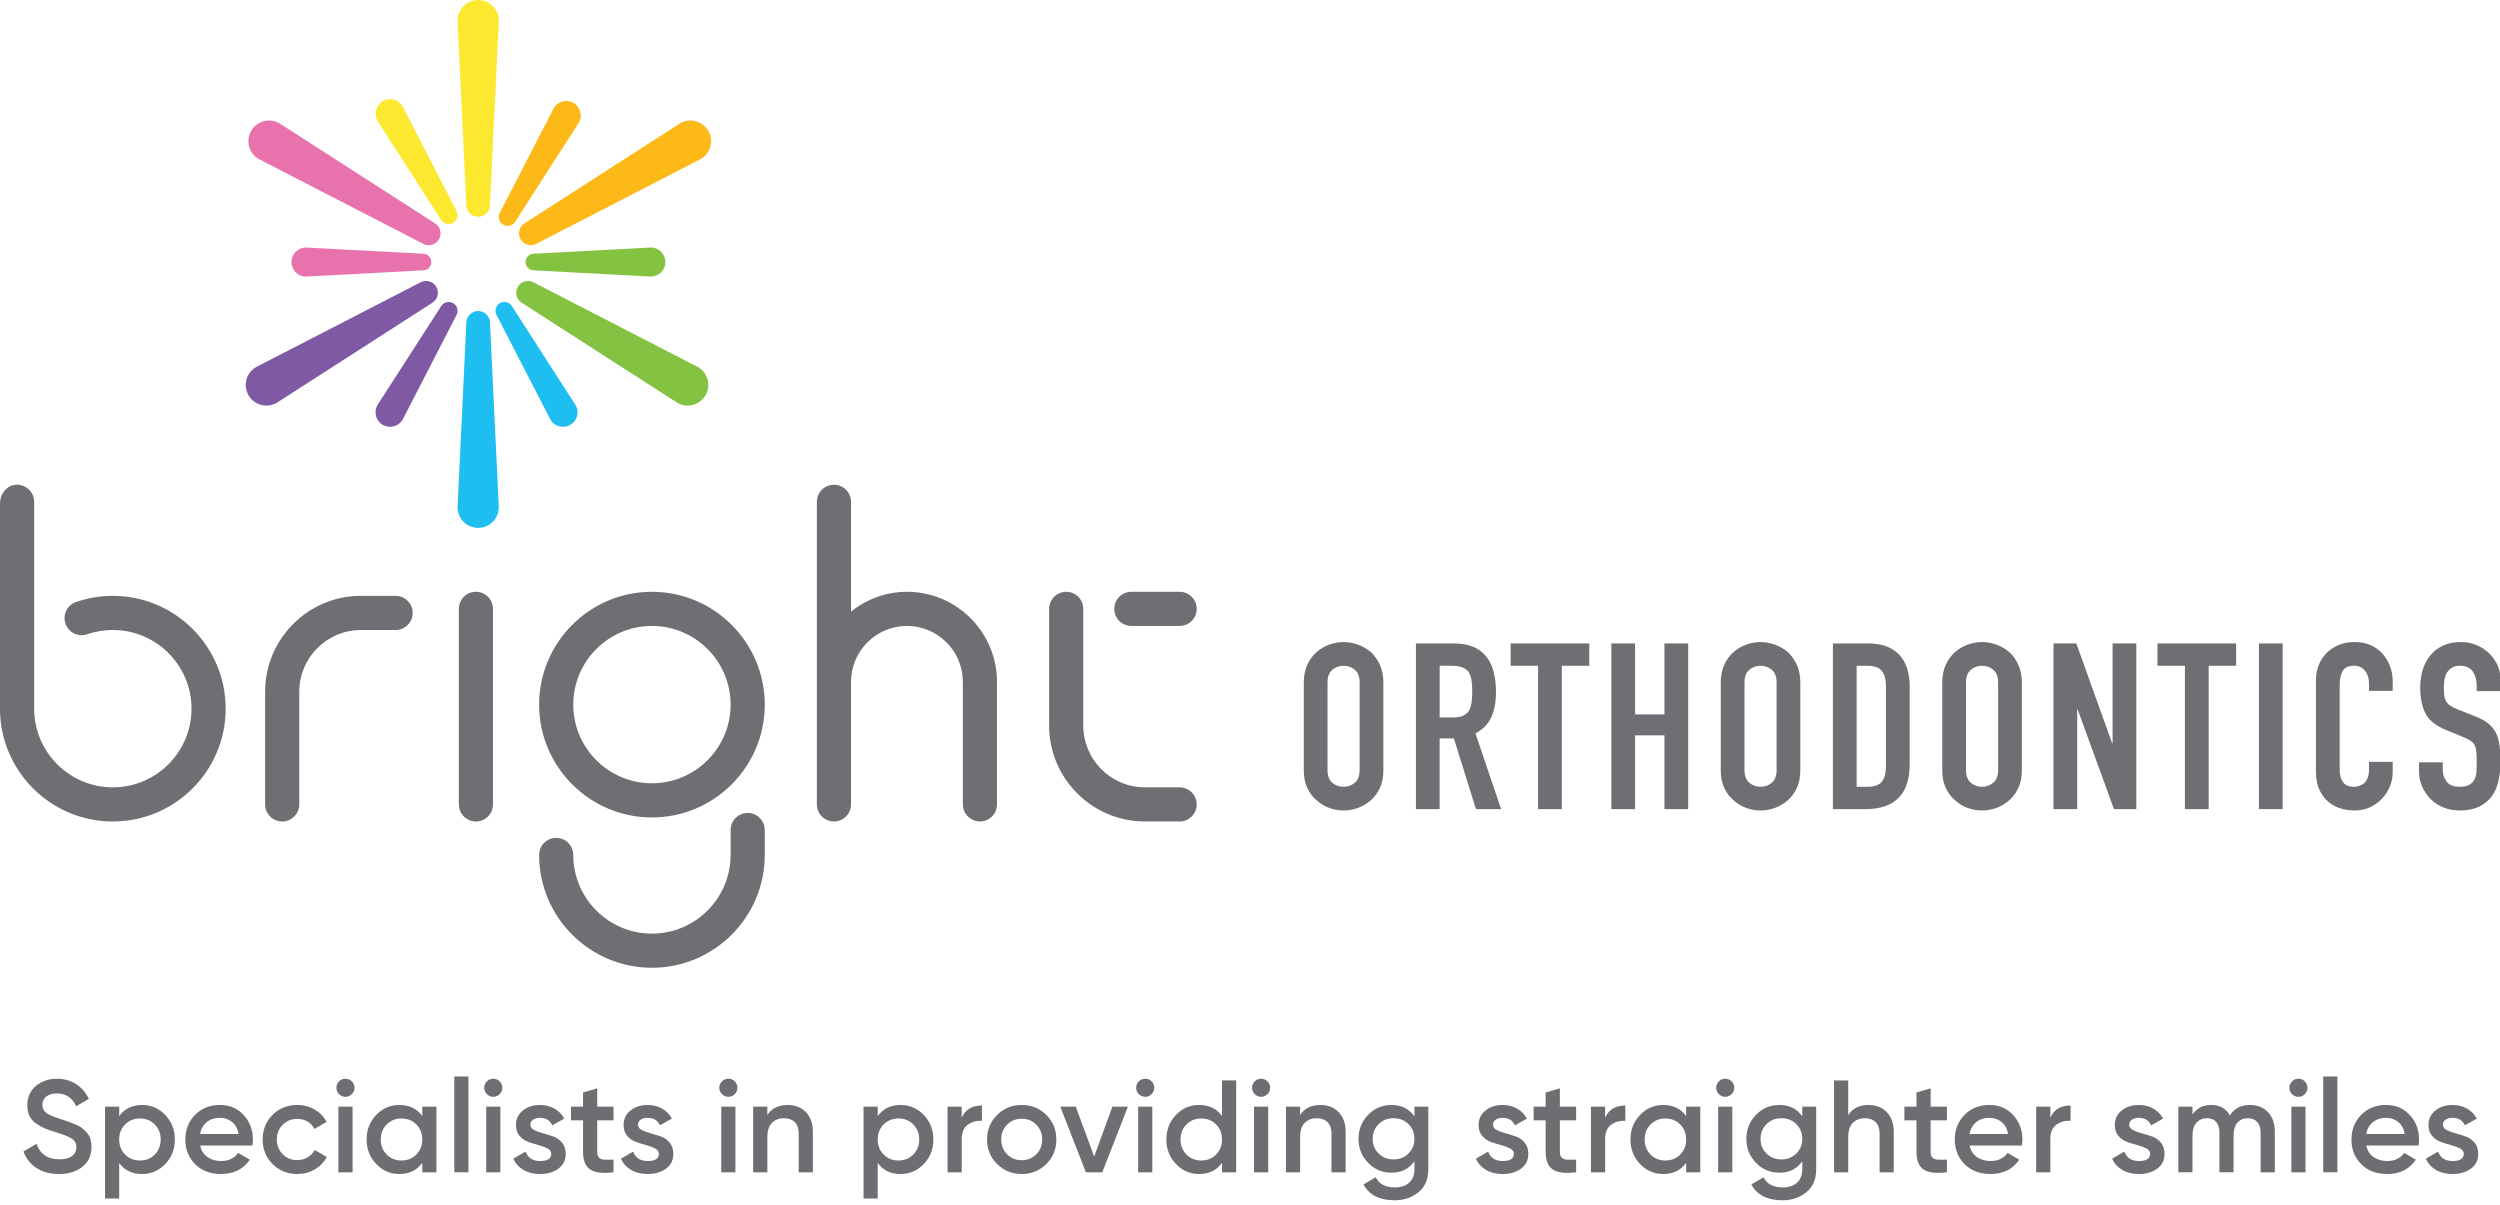 <?xml version="1.0" encoding="utf-8"?>
<!-- Generator: Adobe Illustrator 16.0.0, SVG Export Plug-In . SVG Version: 6.00 Build 0)  -->
<!DOCTYPE svg PUBLIC "-//W3C//DTD SVG 1.1//EN" "http://www.w3.org/Graphics/SVG/1.1/DTD/svg11.dtd">
<svg version="1.1" id="Layer_1" xmlns="http://www.w3.org/2000/svg" xmlns:xlink="http://www.w3.org/1999/xlink" x="0px" y="0px"
	 width="305px" height="147px" viewBox="0 0 305 147" enable-background="new 0 0 305 147" xml:space="preserve">
<g>
	<g>
		<path fill="#6E6F72" d="M291.91,92.946v1.251c0,0.623-0.117,1.215-0.354,1.775c-0.238,0.558-0.563,1.053-0.979,1.49
			c-0.418,0.436-0.905,0.78-1.463,1.035c-0.559,0.255-1.158,0.38-1.8,0.38c-0.554,0-1.108-0.072-1.677-0.225
			c-0.569-0.153-1.081-0.416-1.531-0.792c-0.457-0.381-0.829-0.869-1.123-1.463c-0.292-0.596-0.438-1.36-0.438-2.288V82.983
			c0-0.66,0.111-1.275,0.339-1.845c0.229-0.568,0.548-1.059,0.964-1.476c0.417-0.416,0.912-0.743,1.49-0.982
			c0.578-0.235,1.215-0.351,1.918-0.351c1.361,0,2.47,0.44,3.321,1.333c0.416,0.435,0.739,0.948,0.979,1.545
			c0.236,0.598,0.354,1.244,0.354,1.946v1.133h-2.894v-0.966c0-0.566-0.161-1.059-0.481-1.475c-0.322-0.415-0.759-0.625-1.308-0.625
			c-0.72,0-1.196,0.224-1.434,0.668c-0.235,0.445-0.354,1.006-0.354,1.69v10.333c0,0.584,0.127,1.076,0.386,1.474
			c0.251,0.398,0.714,0.598,1.375,0.598c0.188,0,0.394-0.031,0.61-0.1c0.216-0.066,0.419-0.175,0.606-0.325
			c0.173-0.151,0.314-0.358,0.429-0.628c0.112-0.262,0.171-0.594,0.171-0.991v-0.994H291.91L291.91,92.946z"/>
		<path fill="#6E6F72" d="M305.055,84.318h-2.896v-0.652c0-0.661-0.155-1.235-0.468-1.718c-0.314-0.481-0.837-0.725-1.574-0.725
			c-0.398,0-0.719,0.076-0.967,0.228c-0.246,0.152-0.443,0.341-0.596,0.568c-0.149,0.245-0.254,0.521-0.313,0.837
			c-0.059,0.312-0.084,0.639-0.084,0.979c0,0.397,0.012,0.73,0.043,0.993c0.024,0.265,0.1,0.504,0.212,0.71
			c0.112,0.21,0.278,0.39,0.496,0.541c0.218,0.149,0.514,0.302,0.894,0.453l2.215,0.88c0.644,0.247,1.165,0.535,1.561,0.866
			c0.398,0.332,0.711,0.716,0.938,1.149c0.21,0.456,0.352,0.97,0.426,1.547c0.078,0.58,0.113,1.234,0.113,1.972
			c0,0.854-0.084,1.645-0.256,2.374c-0.17,0.728-0.44,1.347-0.82,1.858c-0.399,0.529-0.918,0.945-1.563,1.249
			c-0.646,0.302-1.431,0.45-2.355,0.45c-0.7,0-1.354-0.121-1.96-0.366c-0.604-0.245-1.126-0.586-1.559-1.023
			c-0.436-0.436-0.783-0.938-1.037-1.52c-0.256-0.576-0.383-1.205-0.383-1.886v-1.076h2.894v0.906c0,0.529,0.155,1.007,0.47,1.433
			c0.313,0.428,0.837,0.641,1.575,0.641c0.492,0,0.874-0.072,1.148-0.213c0.274-0.144,0.487-0.348,0.64-0.61
			c0.149-0.265,0.241-0.582,0.271-0.954c0.027-0.367,0.042-0.776,0.042-1.231c0-0.531-0.019-0.969-0.056-1.306
			c-0.038-0.341-0.114-0.615-0.229-0.823c-0.133-0.21-0.308-0.38-0.522-0.512c-0.222-0.133-0.508-0.276-0.867-0.427l-2.071-0.854
			c-1.247-0.51-2.086-1.186-2.516-2.028c-0.425-0.842-0.637-1.896-0.637-3.162c0-0.761,0.102-1.479,0.312-2.158
			c0.21-0.681,0.522-1.269,0.938-1.761c0.396-0.49,0.902-0.886,1.518-1.179c0.614-0.292,1.348-0.438,2.199-0.438
			c0.721,0,1.378,0.129,1.976,0.396c0.593,0.267,1.11,0.616,1.545,1.049c0.871,0.91,1.307,1.949,1.307,3.123v1.421H305.055z"/>
		<path fill="#6E6F72" d="M91.218,99.181c-1.152,0-2.083,0.931-2.083,2.083v3.037c0,5.293-4.307,9.6-9.599,9.6
			c-5.293,0-9.598-4.307-9.598-9.6c0-1.148-0.933-2.082-2.083-2.082c-1.15,0-2.083,0.934-2.083,2.082
			c0,7.593,6.175,13.766,13.764,13.766c7.591,0,13.766-6.171,13.766-13.766v-3.037C93.301,100.111,92.369,99.181,91.218,99.181
			 M138.025,76.365h5.891c1.149,0,2.083-0.933,2.083-2.083c0-1.15-0.934-2.084-2.083-2.084h-5.891c-1.15,0-2.083,0.937-2.083,2.084
			C135.941,75.433,136.875,76.365,138.025,76.365 M13.766,72.693c-1.537,0-3.043,0.251-4.484,0.747
			c-1.088,0.374-1.666,1.561-1.291,2.65c0.375,1.086,1.561,1.669,2.65,1.29c1.001-0.345,2.054-0.521,3.125-0.521
			c5.292,0,9.598,4.308,9.598,9.598c0,5.291-4.306,9.599-9.598,9.599s-9.599-4.306-9.599-9.599V61.224
			c0-1.25-1.101-2.242-2.386-2.062C0.726,59.31,0,60.318,0,61.383v24.963c0,0.021,0.006,0.039,0.007,0.061
			C0.006,86.424,0,86.438,0,86.459c0,7.591,6.175,13.762,13.766,13.762S27.53,94.05,27.53,86.459
			C27.53,78.867,21.356,72.693,13.766,72.693 M58.06,72.198c-1.15,0-2.082,0.937-2.082,2.084V98.14c0,1.15,0.932,2.081,2.082,2.081
			c1.151,0,2.081-0.933,2.081-2.081V74.282C60.141,73.132,59.21,72.198,58.06,72.198 M79.536,95.56
			c-5.293,0-9.598-4.303-9.598-9.598c0-5.289,4.305-9.597,9.598-9.597c5.293,0,9.599,4.306,9.599,9.597
			C89.136,91.257,84.829,95.56,79.536,95.56 M79.536,72.198c-7.589,0-13.764,6.177-13.764,13.766c0,7.59,6.175,13.766,13.764,13.766
			c7.591,0,13.766-6.174,13.766-13.766C93.301,78.375,87.127,72.198,79.536,72.198 M143.916,96.056h-4.229
			c-4.148,0-7.527-3.376-7.527-7.524V74.282c0-1.15-0.931-2.084-2.083-2.084c-1.15,0-2.082,0.937-2.082,2.084v14.249
			c0,6.448,5.244,11.689,11.691,11.689h4.229c1.149,0,2.083-0.933,2.083-2.081C145.999,96.988,145.065,96.056,143.916,96.056
			 M48.264,72.693h-4.228c-6.447,0-11.691,5.244-11.691,11.694V98.14c0,1.148,0.931,2.081,2.082,2.081s2.085-0.933,2.085-2.081
			V84.388c0-4.152,3.376-7.528,7.526-7.528h4.228c1.15,0,2.082-0.931,2.082-2.084C50.346,73.625,49.413,72.693,48.264,72.693
			 M110.651,72.198c-2.589,0-4.95,0.919-6.827,2.417V61.224c0-1.15-0.932-2.083-2.083-2.083c-1.151,0-2.083,0.933-2.083,2.083V98.14
			c0,1.148,0.932,2.081,2.083,2.081c1.15,0,2.083-0.933,2.083-2.081V83.427l0.003,0.004v-0.241c0-3.766,3.058-6.824,6.824-6.824
			c3.756,0,6.817,3.059,6.817,6.824v14.948c0,1.15,0.931,2.081,2.082,2.081c1.16,0,2.082-0.933,2.082-2.081V83.189
			C121.632,77.132,116.708,72.198,110.651,72.198"/>
		<path fill="#8059A5" d="M53.229,34.997c-0.394-0.679-1.255-0.921-1.941-0.544l-20,10.306c-1.237,0.68-1.673,2.242-0.968,3.463
			c0.705,1.223,2.276,1.626,3.484,0.896l18.924-12.169C53.397,36.542,53.622,35.675,53.229,34.997"/>
		<path fill="#E772AC" d="M31.615,19.429l19.999,10.304c0.689,0.377,1.551,0.136,1.941-0.543c0.392-0.68,0.171-1.545-0.5-1.951
			L34.13,15.07c-1.207-0.731-2.778-0.33-3.484,0.896C29.94,17.186,30.379,18.75,31.615,19.429"/>
		<path fill="#FCE82E" d="M58.336,26.455c0.784,0,1.423-0.627,1.441-1.409L60.854,2.57C60.883,1.162,59.746,0,58.336,0
			S55.79,1.162,55.82,2.57l1.076,22.475C56.913,25.827,57.553,26.455,58.336,26.455"/>
		<path fill="#83C341" d="M85.108,44.758l-20-10.305c-0.688-0.376-1.549-0.135-1.94,0.544c-0.392,0.679-0.17,1.546,0.5,1.953
			l18.925,12.167c1.205,0.731,2.778,0.329,3.483-0.894C86.782,47.001,86.344,45.438,85.108,44.758"/>
		<path fill="#FCB918" d="M63.504,29.19c0.394,0.68,1.255,0.92,1.941,0.544l20-10.306c1.238-0.679,1.673-2.242,0.969-3.465
			c-0.705-1.223-2.277-1.624-3.484-0.895l-18.924,12.17C63.337,27.643,63.113,28.512,63.504,29.19"/>
		<path fill="#1EBEF0" d="M58.338,37.947c-0.785,0-1.423,0.626-1.441,1.409L55.821,61.83c-0.031,1.413,1.105,2.57,2.517,2.57
			c1.408,0,2.545-1.156,2.515-2.57l-1.076-22.474C59.759,38.573,59.121,37.947,58.338,37.947"/>
		<path fill="#E772AC" d="M37.368,30.199c-0.991-0.023-1.807,0.778-1.807,1.771s0.816,1.793,1.807,1.771l14.258-0.759
			c0.549-0.011,0.99-0.46,0.99-1.012c0-0.552-0.441-1.003-0.99-1.014L37.368,30.199z"/>
		<path fill="#1EBEF0" d="M61.031,36.963c0.497-0.261,1.111-0.1,1.413,0.373l7.753,12.05c0.526,0.844,0.24,1.954-0.628,2.446
			c-0.857,0.503-1.955,0.195-2.436-0.675l-6.562-12.741C60.298,37.89,60.504,37.24,61.031,36.963"/>
		<path fill="#8059A5" d="M55.324,37.01c0.469,0.299,0.635,0.909,0.378,1.404l-6.556,12.74c-0.479,0.87-1.579,1.175-2.448,0.687
			c-0.857-0.503-1.142-1.613-0.627-2.459l7.762-12.047C54.156,36.834,54.822,36.688,55.324,37.01"/>
		<path fill="#FCB918" d="M61.352,27.392c-0.475-0.3-0.642-0.915-0.384-1.413l6.564-12.734c0.47-0.881,1.578-1.177,2.435-0.687
			c0.858,0.493,1.144,1.602,0.629,2.447l-7.75,12.057C62.522,27.563,61.855,27.711,61.352,27.392"/>
		<path fill="#FCE82E" d="M55.245,27.211c-0.499,0.262-1.112,0.1-1.415-0.372l-7.753-12.049c-0.514-0.857-0.228-1.955,0.629-2.459
			c0.857-0.491,1.954-0.182,2.435,0.687l6.562,12.74C55.976,26.285,55.771,26.935,55.245,27.211"/>
		<path fill="#83C341" d="M79.363,30.199c0.993-0.023,1.809,0.778,1.809,1.771s-0.816,1.793-1.809,1.771l-14.256-0.759
			c-0.551-0.011-0.993-0.46-0.993-1.012c0-0.552,0.442-1.003,0.993-1.014L79.363,30.199z"/>
	</g>
	<g>
		<path fill="#6E6F72" d="M161.957,93.942c0,0.701,0.193,1.215,0.58,1.547c0.391,0.331,0.847,0.497,1.378,0.497
			c0.528,0,0.987-0.166,1.376-0.497c0.391-0.332,0.584-0.846,0.584-1.547V83.268c0-0.699-0.193-1.215-0.584-1.546
			c-0.389-0.33-0.848-0.498-1.376-0.498c-0.531,0-0.987,0.168-1.378,0.498c-0.387,0.331-0.58,0.847-0.58,1.546V93.942z
			 M159.062,83.268c0-0.812,0.143-1.532,0.425-2.156c0.284-0.625,0.661-1.146,1.136-1.563c0.454-0.397,0.972-0.699,1.549-0.907
			c0.576-0.208,1.156-0.312,1.744-0.312s1.168,0.104,1.745,0.312c0.578,0.208,1.104,0.51,1.576,0.907
			c0.455,0.416,0.823,0.938,1.107,1.563c0.282,0.624,0.427,1.345,0.427,2.156v10.675c0,0.851-0.145,1.58-0.427,2.186
			c-0.284,0.605-0.652,1.107-1.107,1.504c-0.475,0.417-0.998,0.729-1.576,0.938c-0.577,0.206-1.157,0.31-1.745,0.31
			s-1.168-0.104-1.744-0.31c-0.577-0.21-1.095-0.521-1.549-0.938c-0.475-0.396-0.852-0.898-1.136-1.504
			c-0.282-0.605-0.425-1.335-0.425-2.186V83.268z"/>
		<path fill="#6E6F72" d="M175.638,81.224v6.303h1.646c0.512,0,0.92-0.071,1.224-0.214c0.3-0.144,0.537-0.346,0.708-0.61
			c0.152-0.267,0.257-0.592,0.312-0.978c0.058-0.391,0.086-0.839,0.086-1.349c0-0.512-0.028-0.961-0.086-1.349
			c-0.055-0.389-0.168-0.726-0.339-1.012c-0.36-0.527-1.042-0.792-2.045-0.792H175.638L175.638,81.224z M172.742,98.712V78.5h4.656
			c3.409,0,5.111,1.979,5.111,5.933c0,1.191-0.185,2.201-0.556,3.034c-0.367,0.833-1.016,1.506-1.944,2.016l3.123,9.228h-3.066
			l-2.697-8.63h-1.733v8.63h-2.894V98.712z"/>
	</g>
	<polygon fill="#6E6F72" points="187.647,98.712 187.647,81.224 184.296,81.224 184.296,78.498 193.891,78.498 193.891,81.224 
		190.543,81.224 190.543,98.712 	"/>
	<polygon fill="#6E6F72" points="196.588,98.712 196.588,78.498 199.483,78.498 199.483,87.157 203.062,87.157 203.062,78.498 
		205.958,78.498 205.958,98.712 203.062,98.712 203.062,89.712 199.483,89.712 199.483,98.712 	"/>
	<g>
		<path fill="#6E6F72" d="M212.828,93.942c0,0.701,0.193,1.215,0.581,1.547c0.388,0.331,0.847,0.497,1.377,0.497
			c0.529,0,0.988-0.166,1.378-0.497c0.387-0.332,0.582-0.846,0.582-1.547V83.268c0-0.699-0.195-1.215-0.582-1.546
			c-0.39-0.33-0.849-0.498-1.378-0.498c-0.53,0-0.989,0.168-1.377,0.498c-0.388,0.331-0.581,0.847-0.581,1.546V93.942z
			 M209.933,83.268c0-0.812,0.142-1.532,0.423-2.156c0.284-0.625,0.664-1.146,1.138-1.563c0.453-0.397,0.97-0.699,1.546-0.907
			c0.578-0.208,1.159-0.312,1.747-0.312c0.585,0,1.169,0.104,1.743,0.312c0.578,0.208,1.103,0.51,1.577,0.907
			c0.453,0.416,0.823,0.938,1.106,1.563c0.282,0.624,0.426,1.345,0.426,2.156v10.675c0,0.851-0.144,1.58-0.426,2.186
			s-0.652,1.107-1.106,1.504c-0.476,0.417-0.999,0.729-1.577,0.938c-0.574,0.206-1.158,0.31-1.743,0.31
			c-0.588,0-1.169-0.104-1.747-0.31c-0.576-0.21-1.093-0.521-1.546-0.938c-0.474-0.396-0.854-0.898-1.138-1.504
			c-0.281-0.605-0.423-1.335-0.423-2.186V83.268z"/>
		<path fill="#6E6F72" d="M226.509,81.224v14.763h1.335c0.813,0,1.393-0.203,1.733-0.609c0.337-0.407,0.51-1.047,0.51-1.917v-9.737
			c0-0.794-0.162-1.409-0.485-1.845c-0.318-0.437-0.904-0.652-1.757-0.652h-1.336V81.224z M223.613,98.712V78.5h4.288
			c1.666,0,2.929,0.453,3.789,1.359c0.858,0.911,1.291,2.197,1.291,3.861v9.453c0,1.894-0.46,3.291-1.377,4.189
			c-0.919,0.897-2.237,1.349-3.96,1.349H223.613z"/>
		<path fill="#6E6F72" d="M239.851,93.942c0,0.701,0.193,1.215,0.584,1.547c0.385,0.331,0.846,0.497,1.376,0.497
			c0.526,0,0.987-0.166,1.377-0.497c0.388-0.332,0.582-0.846,0.582-1.547V83.268c0-0.699-0.194-1.215-0.582-1.546
			c-0.39-0.33-0.851-0.498-1.377-0.498c-0.53,0-0.991,0.168-1.376,0.498c-0.391,0.331-0.584,0.847-0.584,1.546V93.942z
			 M236.956,83.268c0-0.812,0.141-1.532,0.425-2.156c0.283-0.625,0.664-1.146,1.138-1.563c0.45-0.397,0.968-0.699,1.547-0.907
			c0.575-0.208,1.158-0.312,1.745-0.312c0.588,0,1.168,0.104,1.745,0.312s1.101,0.51,1.573,0.907
			c0.456,0.416,0.825,0.938,1.108,1.563c0.285,0.624,0.427,1.345,0.427,2.156v10.675c0,0.851-0.142,1.58-0.427,2.186
			c-0.282,0.605-0.652,1.107-1.108,1.504c-0.474,0.417-0.996,0.729-1.573,0.938c-0.577,0.206-1.157,0.31-1.745,0.31
			c-0.587,0-1.17-0.104-1.745-0.31c-0.579-0.21-1.097-0.521-1.547-0.938c-0.474-0.396-0.854-0.898-1.138-1.504
			c-0.284-0.605-0.425-1.335-0.425-2.186V83.268z"/>
	</g>
	<polygon fill="#6E6F72" points="250.525,98.712 250.525,78.498 253.309,78.498 257.681,90.676 257.736,90.676 257.736,78.498 
		260.63,78.498 260.63,98.712 257.904,98.712 253.476,86.562 253.417,86.562 253.417,98.712 	"/>
	<polygon fill="#6E6F72" points="266.561,98.712 266.561,81.224 263.211,81.224 263.211,78.498 272.809,78.498 272.809,81.224 
		269.458,81.224 269.458,98.712 	"/>
	<rect x="275.592" y="78.498" fill="#6E6F72" width="2.894" height="20.212"/>
</g>
<g>
	<path fill="#6D6E71" d="M7.191,143.229c-1.079,0-1.994-0.245-2.746-0.736c-0.753-0.491-1.279-1.164-1.578-2.018l1.585-0.929
		c0.448,1.26,1.377,1.89,2.786,1.89c0.694,0,1.214-0.137,1.562-0.409c0.347-0.271,0.521-0.627,0.521-1.064
		c0-0.459-0.187-0.809-0.561-1.049c-0.374-0.24-1.036-0.505-1.986-0.793c-0.534-0.16-0.966-0.31-1.297-0.448
		c-0.331-0.139-0.681-0.333-1.049-0.584c-0.369-0.251-0.644-0.563-0.825-0.938c-0.182-0.373-0.272-0.811-0.272-1.313
		c0-0.993,0.353-1.78,1.057-2.362s1.553-0.873,2.546-0.873c0.897,0,1.682,0.22,2.354,0.657c0.673,0.438,1.19,1.041,1.553,1.81
		l-1.553,0.896c-0.47-1.046-1.254-1.569-2.354-1.569c-0.534,0-0.96,0.126-1.281,0.376c-0.32,0.251-0.48,0.591-0.48,1.018
		c0,0.416,0.163,0.744,0.488,0.984s0.915,0.494,1.77,0.761c0.427,0.139,0.739,0.243,0.937,0.313
		c0.198,0.069,0.475,0.179,0.833,0.328c0.357,0.149,0.627,0.299,0.809,0.448c0.181,0.149,0.376,0.336,0.584,0.561
		c0.208,0.224,0.355,0.48,0.44,0.769s0.128,0.614,0.128,0.977c0,1.015-0.366,1.817-1.097,2.41
		C9.334,142.933,8.376,143.229,7.191,143.229z"/>
	<path fill="#6D6E71" d="M17.344,134.806c1.1,0,2.039,0.408,2.818,1.225c0.779,0.817,1.169,1.813,1.169,2.987
		c0,1.185-0.39,2.183-1.169,2.994s-1.719,1.217-2.818,1.217c-1.217,0-2.151-0.448-2.802-1.345v4.34h-1.729v-11.21h1.729v1.153
		C15.192,135.26,16.127,134.806,17.344,134.806z M15.262,140.851c0.48,0.486,1.083,0.729,1.81,0.729c0.726,0,1.329-0.242,1.81-0.729
		c0.48-0.485,0.72-1.097,0.72-1.833c0-0.737-0.24-1.348-0.72-1.834c-0.48-0.485-1.084-0.729-1.81-0.729
		c-0.726,0-1.329,0.243-1.81,0.729c-0.48,0.486-0.721,1.097-0.721,1.834C14.542,139.754,14.782,140.365,15.262,140.851z"/>
	<path fill="#6D6E71" d="M24.421,139.754c0.128,0.608,0.421,1.075,0.88,1.401c0.459,0.325,1.02,0.488,1.682,0.488
		c0.918,0,1.606-0.331,2.066-0.993l1.425,0.833c-0.79,1.163-1.959,1.745-3.507,1.745c-1.303,0-2.354-0.397-3.155-1.192
		c-0.8-0.796-1.201-1.802-1.201-3.019c0-1.196,0.395-2.196,1.185-3.003c0.79-0.806,1.804-1.209,3.042-1.209
		c1.174,0,2.138,0.411,2.89,1.233c0.753,0.822,1.129,1.82,1.129,2.994c0,0.182-0.021,0.422-0.064,0.721H24.421z M24.405,138.345
		h4.708c-0.118-0.651-0.387-1.143-0.809-1.474c-0.422-0.33-0.916-0.496-1.481-0.496c-0.641,0-1.174,0.176-1.602,0.528
		C24.795,137.256,24.522,137.736,24.405,138.345z"/>
	<path fill="#6D6E71" d="M36.271,143.229c-1.207,0-2.213-0.405-3.019-1.217c-0.806-0.812-1.209-1.81-1.209-2.994
		c0-1.196,0.403-2.196,1.209-3.003c0.806-0.806,1.812-1.209,3.019-1.209c0.779,0,1.489,0.187,2.13,0.561
		c0.64,0.374,1.121,0.875,1.441,1.505l-1.489,0.865c-0.182-0.385-0.456-0.687-0.825-0.905c-0.368-0.219-0.792-0.328-1.273-0.328
		c-0.705,0-1.294,0.24-1.77,0.721s-0.712,1.078-0.712,1.794c0,0.715,0.237,1.313,0.712,1.793s1.065,0.721,1.77,0.721
		c0.47,0,0.894-0.112,1.273-0.336c0.379-0.225,0.665-0.523,0.857-0.897l1.489,0.849c-0.342,0.641-0.833,1.148-1.473,1.521
		C37.761,143.042,37.05,143.229,36.271,143.229z"/>
	<path fill="#6D6E71" d="M42.925,133.484c-0.219,0.219-0.478,0.328-0.777,0.328s-0.558-0.109-0.777-0.328s-0.328-0.478-0.328-0.776
		s0.106-0.558,0.32-0.776c0.213-0.219,0.475-0.329,0.785-0.329s0.571,0.11,0.785,0.329c0.213,0.219,0.32,0.478,0.32,0.776
		S43.143,133.266,42.925,133.484z M41.283,143.021v-8.007h1.729v8.007H41.283z"/>
	<path fill="#6D6E71" d="M51.516,135.014h1.729v8.007h-1.729v-1.153c-0.651,0.908-1.585,1.361-2.802,1.361
		c-1.1,0-2.039-0.408-2.818-1.225c-0.779-0.817-1.169-1.813-1.169-2.986c0-1.186,0.39-2.184,1.169-2.995
		c0.779-0.811,1.719-1.217,2.818-1.217c1.217,0,2.151,0.448,2.802,1.345V135.014z M47.176,140.851
		c0.48,0.486,1.083,0.729,1.809,0.729s1.329-0.242,1.81-0.729c0.48-0.485,0.721-1.097,0.721-1.833c0-0.737-0.24-1.348-0.721-1.834
		c-0.48-0.485-1.083-0.729-1.81-0.729s-1.329,0.243-1.809,0.729c-0.48,0.486-0.721,1.097-0.721,1.834
		C46.456,139.754,46.696,140.365,47.176,140.851z"/>
	<path fill="#6D6E71" d="M55.423,143.021v-11.689h1.729v11.689H55.423z"/>
	<path fill="#6D6E71" d="M60.956,133.484c-0.219,0.219-0.478,0.328-0.777,0.328s-0.558-0.109-0.777-0.328s-0.328-0.478-0.328-0.776
		s0.106-0.558,0.32-0.776c0.213-0.219,0.475-0.329,0.785-0.329s0.571,0.11,0.785,0.329c0.213,0.219,0.32,0.478,0.32,0.776
		S61.174,133.266,60.956,133.484z M59.314,143.021v-8.007h1.729v8.007H59.314z"/>
	<path fill="#6D6E71" d="M64.71,137.224c0,0.267,0.147,0.478,0.44,0.633c0.293,0.154,0.651,0.288,1.073,0.4
		c0.422,0.111,0.846,0.242,1.273,0.392c0.427,0.15,0.787,0.403,1.081,0.761c0.293,0.358,0.44,0.809,0.44,1.354
		c0,0.769-0.296,1.372-0.889,1.81s-1.337,0.656-2.234,0.656c-0.79,0-1.468-0.165-2.034-0.496s-0.977-0.79-1.233-1.377l1.489-0.865
		c0.277,0.769,0.87,1.153,1.777,1.153s1.361-0.299,1.361-0.896c0-0.257-0.147-0.465-0.44-0.625c-0.294-0.16-0.651-0.296-1.073-0.408
		c-0.422-0.112-0.846-0.243-1.273-0.393c-0.427-0.149-0.787-0.397-1.081-0.744c-0.294-0.347-0.44-0.787-0.44-1.321
		c0-0.736,0.28-1.329,0.841-1.777c0.56-0.448,1.257-0.673,2.089-0.673c0.662,0,1.251,0.146,1.77,0.44
		c0.518,0.294,0.916,0.702,1.193,1.225l-1.457,0.817c-0.278-0.608-0.779-0.913-1.505-0.913c-0.331,0-0.608,0.072-0.833,0.216
		C64.822,136.735,64.71,136.946,64.71,137.224z"/>
	<path fill="#6D6E71" d="M74.847,136.68h-1.986v3.843c0,0.331,0.075,0.568,0.225,0.713c0.149,0.144,0.371,0.224,0.665,0.24
		c0.293,0.016,0.659,0.013,1.097-0.009v1.554c-1.324,0.16-2.274,0.045-2.851-0.345c-0.576-0.389-0.865-1.107-0.865-2.153v-3.843
		h-1.473v-1.666h1.473v-1.729l1.729-0.512v2.241h1.986V136.68z"/>
	<path fill="#6D6E71" d="M77.841,137.224c0,0.267,0.147,0.478,0.44,0.633c0.293,0.154,0.651,0.288,1.073,0.4
		c0.422,0.111,0.846,0.242,1.273,0.392c0.427,0.15,0.787,0.403,1.081,0.761c0.293,0.358,0.44,0.809,0.44,1.354
		c0,0.769-0.296,1.372-0.889,1.81s-1.337,0.656-2.234,0.656c-0.79,0-1.468-0.165-2.034-0.496s-0.977-0.79-1.233-1.377l1.489-0.865
		c0.277,0.769,0.87,1.153,1.777,1.153s1.361-0.299,1.361-0.896c0-0.257-0.147-0.465-0.44-0.625c-0.294-0.16-0.651-0.296-1.073-0.408
		c-0.422-0.112-0.846-0.243-1.273-0.393c-0.427-0.149-0.787-0.397-1.081-0.744c-0.294-0.347-0.44-0.787-0.44-1.321
		c0-0.736,0.28-1.329,0.841-1.777c0.56-0.448,1.257-0.673,2.089-0.673c0.662,0,1.251,0.146,1.77,0.44
		c0.518,0.294,0.916,0.702,1.193,1.225l-1.457,0.817c-0.278-0.608-0.779-0.913-1.505-0.913c-0.331,0-0.608,0.072-0.833,0.216
		C77.954,136.735,77.841,136.946,77.841,137.224z"/>
	<path fill="#6D6E71" d="M89.635,133.484c-0.219,0.219-0.478,0.328-0.777,0.328s-0.558-0.109-0.777-0.328s-0.328-0.478-0.328-0.776
		s0.106-0.558,0.32-0.776c0.213-0.219,0.475-0.329,0.785-0.329s0.571,0.11,0.785,0.329c0.213,0.219,0.32,0.478,0.32,0.776
		S89.854,133.266,89.635,133.484z M87.994,143.021v-8.007h1.729v8.007H87.994z"/>
	<path fill="#6D6E71" d="M96.096,134.806c0.918,0,1.66,0.294,2.226,0.881c0.565,0.587,0.849,1.393,0.849,2.418v4.916h-1.729v-4.74
		c0-0.598-0.16-1.057-0.48-1.377s-0.758-0.48-1.313-0.48c-0.608,0-1.1,0.189-1.473,0.568c-0.374,0.379-0.561,0.959-0.561,1.737
		v4.292h-1.729v-8.007h1.729v1.025C94.137,135.217,94.965,134.806,96.096,134.806z"/>
	<path fill="#6D6E71" d="M109.883,134.806c1.1,0,2.039,0.408,2.818,1.225c0.779,0.817,1.169,1.813,1.169,2.987
		c0,1.185-0.39,2.183-1.169,2.994s-1.719,1.217-2.818,1.217c-1.217,0-2.151-0.448-2.802-1.345v4.34h-1.729v-11.21h1.729v1.153
		C107.732,135.26,108.667,134.806,109.883,134.806z M107.802,140.851c0.48,0.486,1.083,0.729,1.81,0.729
		c0.726,0,1.329-0.242,1.81-0.729c0.48-0.485,0.72-1.097,0.72-1.833c0-0.737-0.24-1.348-0.72-1.834
		c-0.48-0.485-1.084-0.729-1.81-0.729c-0.726,0-1.329,0.243-1.81,0.729c-0.48,0.486-0.721,1.097-0.721,1.834
		C107.081,139.754,107.321,140.365,107.802,140.851z"/>
	<path fill="#6D6E71" d="M117.33,136.359c0.438-0.993,1.26-1.489,2.466-1.489v1.873c-0.662-0.042-1.238,0.115-1.729,0.473
		c-0.491,0.357-0.737,0.947-0.737,1.77v4.035H115.6v-8.007h1.729V136.359z"/>
	<path fill="#6D6E71" d="M124.648,143.229c-1.175,0-2.173-0.405-2.995-1.217c-0.822-0.812-1.233-1.81-1.233-2.994
		c0-1.186,0.411-2.184,1.233-2.995c0.822-0.811,1.82-1.217,2.995-1.217c1.185,0,2.186,0.406,3.002,1.217
		c0.816,0.812,1.225,1.81,1.225,2.995c0,1.185-0.409,2.183-1.225,2.994C126.833,142.823,125.833,143.229,124.648,143.229z
		 M122.871,140.827c0.48,0.479,1.073,0.72,1.777,0.72s1.297-0.24,1.777-0.72c0.48-0.48,0.721-1.084,0.721-1.81
		c0-0.727-0.24-1.329-0.721-1.81s-1.073-0.721-1.777-0.721s-1.297,0.24-1.777,0.721c-0.48,0.48-0.721,1.083-0.721,1.81
		C122.15,139.743,122.39,140.347,122.871,140.827z"/>
	<path fill="#6D6E71" d="M135.713,135.014h1.89l-3.123,8.007h-2.001l-3.123-8.007h1.89l2.242,6.085L135.713,135.014z"/>
	<path fill="#6D6E71" d="M140.493,133.484c-0.219,0.219-0.478,0.328-0.777,0.328s-0.558-0.109-0.777-0.328s-0.328-0.478-0.328-0.776
		s0.106-0.558,0.32-0.776c0.213-0.219,0.475-0.329,0.785-0.329s0.571,0.11,0.785,0.329c0.213,0.219,0.32,0.478,0.32,0.776
		S140.711,133.266,140.493,133.484z M138.852,143.021v-8.007h1.729v8.007H138.852z"/>
	<path fill="#6D6E71" d="M149.084,131.812h1.729v11.209h-1.729v-1.153c-0.651,0.908-1.585,1.361-2.802,1.361
		c-1.1,0-2.039-0.408-2.818-1.225c-0.779-0.817-1.169-1.813-1.169-2.986c0-1.186,0.39-2.184,1.169-2.995
		c0.779-0.811,1.719-1.217,2.818-1.217c1.217,0,2.151,0.448,2.802,1.345V131.812z M144.745,140.851
		c0.48,0.486,1.083,0.729,1.809,0.729s1.329-0.242,1.81-0.729c0.48-0.485,0.721-1.097,0.721-1.833c0-0.737-0.24-1.348-0.721-1.834
		c-0.48-0.485-1.083-0.729-1.81-0.729s-1.329,0.243-1.809,0.729c-0.48,0.486-0.721,1.097-0.721,1.834
		C144.024,139.754,144.264,140.365,144.745,140.851z"/>
	<path fill="#6D6E71" d="M154.633,133.484c-0.219,0.219-0.479,0.328-0.777,0.328s-0.559-0.109-0.777-0.328
		c-0.218-0.219-0.328-0.478-0.328-0.776s0.106-0.558,0.32-0.776c0.215-0.219,0.475-0.329,0.785-0.329c0.309,0,0.57,0.11,0.785,0.329
		c0.213,0.219,0.32,0.478,0.32,0.776S154.852,133.266,154.633,133.484z M152.991,143.021v-8.007h1.73v8.007H152.991z"/>
	<path fill="#6D6E71" d="M161.094,134.806c0.918,0,1.658,0.294,2.225,0.881s0.85,1.393,0.85,2.418v4.916h-1.73v-4.74
		c0-0.598-0.16-1.057-0.48-1.377s-0.758-0.48-1.313-0.48c-0.609,0-1.1,0.189-1.473,0.568c-0.375,0.379-0.561,0.959-0.561,1.737
		v4.292h-1.73v-8.007h1.73v1.025C159.133,135.217,159.961,134.806,161.094,134.806z"/>
	<path fill="#6D6E71" d="M172.559,135.014h1.697v7.639c0,1.217-0.4,2.151-1.201,2.802c-0.801,0.651-1.771,0.978-2.914,0.978
		c-1.848,0-3.113-0.646-3.795-1.938l1.488-0.865c0.416,0.822,1.195,1.233,2.338,1.233c0.748,0,1.332-0.195,1.754-0.585
		s0.633-0.932,0.633-1.625v-0.977c-0.652,0.929-1.58,1.393-2.787,1.393c-1.131,0-2.086-0.402-2.865-1.209
		c-0.779-0.806-1.17-1.78-1.17-2.922c0-1.143,0.391-2.116,1.17-2.923c0.779-0.806,1.734-1.209,2.865-1.209
		c1.207,0,2.135,0.465,2.787,1.394V135.014z M168.195,140.73c0.484,0.48,1.092,0.721,1.816,0.721c0.727,0,1.332-0.24,1.818-0.721
		s0.729-1.078,0.729-1.793c0-0.716-0.242-1.313-0.729-1.794s-1.092-0.721-1.818-0.721c-0.725,0-1.332,0.24-1.816,0.721
		c-0.486,0.48-0.729,1.078-0.729,1.794C167.467,139.652,167.709,140.25,168.195,140.73z"/>
	<path fill="#6D6E71" d="M182.15,137.224c0,0.267,0.146,0.478,0.441,0.633c0.293,0.154,0.65,0.288,1.072,0.4
		c0.422,0.111,0.846,0.242,1.273,0.392c0.426,0.15,0.787,0.403,1.08,0.761c0.293,0.358,0.441,0.809,0.441,1.354
		c0,0.769-0.297,1.372-0.889,1.81c-0.594,0.438-1.338,0.656-2.234,0.656c-0.791,0-1.469-0.165-2.033-0.496
		c-0.566-0.331-0.979-0.79-1.234-1.377l1.49-0.865c0.277,0.769,0.869,1.153,1.777,1.153c0.906,0,1.361-0.299,1.361-0.896
		c0-0.257-0.148-0.465-0.441-0.625s-0.65-0.296-1.072-0.408s-0.846-0.243-1.273-0.393s-0.787-0.397-1.08-0.744
		c-0.295-0.347-0.441-0.787-0.441-1.321c0-0.736,0.281-1.329,0.842-1.777s1.256-0.673,2.09-0.673c0.66,0,1.25,0.146,1.77,0.44
		c0.518,0.294,0.914,0.702,1.191,1.225l-1.457,0.817c-0.277-0.608-0.779-0.913-1.504-0.913c-0.332,0-0.609,0.072-0.834,0.216
		C182.262,136.735,182.15,136.946,182.15,137.224z"/>
	<path fill="#6D6E71" d="M192.287,136.68h-1.984v3.843c0,0.331,0.074,0.568,0.223,0.713c0.15,0.144,0.371,0.224,0.666,0.24
		c0.293,0.016,0.658,0.013,1.096-0.009v1.554c-1.324,0.16-2.273,0.045-2.85-0.345c-0.576-0.389-0.865-1.107-0.865-2.153v-3.843
		H187.1v-1.666h1.473v-1.729l1.73-0.512v2.241h1.984V136.68z"/>
	<path fill="#6D6E71" d="M195.826,136.359c0.438-0.993,1.26-1.489,2.465-1.489v1.873c-0.662-0.042-1.238,0.115-1.729,0.473
		c-0.492,0.357-0.736,0.947-0.736,1.77v4.035h-1.73v-8.007h1.73V136.359z"/>
	<path fill="#6D6E71" d="M205.707,135.014h1.729v8.007h-1.729v-1.153c-0.652,0.908-1.586,1.361-2.803,1.361
		c-1.1,0-2.039-0.408-2.818-1.225c-0.779-0.817-1.17-1.813-1.17-2.986c0-1.186,0.391-2.184,1.17-2.995
		c0.779-0.811,1.719-1.217,2.818-1.217c1.217,0,2.15,0.448,2.803,1.345V135.014z M201.367,140.851
		c0.48,0.486,1.082,0.729,1.809,0.729s1.33-0.242,1.811-0.729c0.48-0.485,0.721-1.097,0.721-1.833c0-0.737-0.24-1.348-0.721-1.834
		c-0.48-0.485-1.084-0.729-1.811-0.729s-1.328,0.243-1.809,0.729c-0.48,0.486-0.721,1.097-0.721,1.834
		C200.646,139.754,200.887,140.365,201.367,140.851z"/>
	<path fill="#6D6E71" d="M211.256,133.484c-0.219,0.219-0.479,0.328-0.777,0.328s-0.559-0.109-0.777-0.328s-0.328-0.478-0.328-0.776
		s0.107-0.558,0.32-0.776c0.215-0.219,0.475-0.329,0.785-0.329c0.309,0,0.57,0.11,0.785,0.329c0.213,0.219,0.32,0.478,0.32,0.776
		S211.475,133.266,211.256,133.484z M209.613,143.021v-8.007h1.73v8.007H209.613z"/>
	<path fill="#6D6E71" d="M219.877,135.014h1.697v7.639c0,1.217-0.398,2.151-1.199,2.802c-0.801,0.651-1.773,0.978-2.916,0.978
		c-1.846,0-3.111-0.646-3.795-1.938l1.49-0.865c0.416,0.822,1.195,1.233,2.338,1.233c0.746,0,1.332-0.195,1.754-0.585
		c0.42-0.39,0.631-0.932,0.631-1.625v-0.977c-0.65,0.929-1.58,1.393-2.785,1.393c-1.133,0-2.088-0.402-2.867-1.209
		c-0.779-0.806-1.168-1.78-1.168-2.922c0-1.143,0.389-2.116,1.168-2.923c0.779-0.806,1.734-1.209,2.867-1.209
		c1.205,0,2.135,0.465,2.785,1.394V135.014z M215.514,140.73c0.486,0.48,1.092,0.721,1.818,0.721c0.725,0,1.332-0.24,1.816-0.721
		c0.486-0.48,0.729-1.078,0.729-1.793c0-0.716-0.242-1.313-0.729-1.794c-0.484-0.48-1.092-0.721-1.816-0.721
		c-0.727,0-1.332,0.24-1.818,0.721s-0.729,1.078-0.729,1.794C214.785,139.652,215.027,140.25,215.514,140.73z"/>
	<path fill="#6D6E71" d="M227.965,134.806c0.918,0,1.658,0.294,2.225,0.881s0.85,1.393,0.85,2.418v4.916h-1.73v-4.74
		c0-0.598-0.16-1.057-0.48-1.377s-0.758-0.48-1.313-0.48c-0.609,0-1.1,0.189-1.473,0.568c-0.375,0.379-0.561,0.959-0.561,1.737
		v4.292h-1.73v-11.209h1.73v4.228C226.004,135.217,226.832,134.806,227.965,134.806z"/>
	<path fill="#6D6E71" d="M237.523,136.68h-1.984v3.843c0,0.331,0.074,0.568,0.223,0.713c0.15,0.144,0.371,0.224,0.666,0.24
		c0.293,0.016,0.658,0.013,1.096-0.009v1.554c-1.324,0.16-2.273,0.045-2.85-0.345c-0.576-0.389-0.865-1.107-0.865-2.153v-3.843
		h-1.473v-1.666h1.473v-1.729l1.73-0.512v2.241h1.984V136.68z"/>
	<path fill="#6D6E71" d="M240.295,139.754c0.127,0.608,0.422,1.075,0.881,1.401c0.459,0.325,1.02,0.488,1.68,0.488
		c0.92,0,1.607-0.331,2.066-0.993l1.426,0.833c-0.791,1.163-1.959,1.745-3.508,1.745c-1.303,0-2.354-0.397-3.154-1.192
		c-0.801-0.796-1.201-1.802-1.201-3.019c0-1.196,0.395-2.196,1.186-3.003c0.789-0.806,1.805-1.209,3.043-1.209
		c1.174,0,2.137,0.411,2.891,1.233c0.752,0.822,1.129,1.82,1.129,2.994c0,0.182-0.021,0.422-0.064,0.721H240.295z M240.277,138.345
		h4.709c-0.117-0.651-0.387-1.143-0.809-1.474c-0.422-0.33-0.916-0.496-1.482-0.496c-0.639,0-1.174,0.176-1.6,0.528
		C240.668,137.256,240.396,137.736,240.277,138.345z"/>
	<path fill="#6D6E71" d="M250.143,136.359c0.438-0.993,1.26-1.489,2.465-1.489v1.873c-0.662-0.042-1.238,0.115-1.729,0.473
		c-0.492,0.357-0.736,0.947-0.736,1.77v4.035h-1.73v-8.007h1.73V136.359z"/>
	<path fill="#6D6E71" d="M259.768,137.224c0,0.267,0.146,0.478,0.439,0.633c0.293,0.154,0.65,0.288,1.072,0.4
		c0.422,0.111,0.846,0.242,1.273,0.392c0.428,0.15,0.787,0.403,1.082,0.761c0.293,0.358,0.439,0.809,0.439,1.354
		c0,0.769-0.297,1.372-0.889,1.81s-1.338,0.656-2.234,0.656c-0.789,0-1.467-0.165-2.033-0.496s-0.977-0.79-1.232-1.377l1.488-0.865
		c0.277,0.769,0.871,1.153,1.777,1.153c0.908,0,1.361-0.299,1.361-0.896c0-0.257-0.146-0.465-0.439-0.625
		c-0.295-0.16-0.652-0.296-1.074-0.408s-0.846-0.243-1.271-0.393c-0.428-0.149-0.789-0.397-1.082-0.744s-0.439-0.787-0.439-1.321
		c0-0.736,0.279-1.329,0.84-1.777s1.258-0.673,2.09-0.673c0.662,0,1.252,0.146,1.77,0.44s0.916,0.702,1.193,1.225l-1.457,0.817
		c-0.277-0.608-0.779-0.913-1.506-0.913c-0.33,0-0.607,0.072-0.832,0.216C259.879,136.735,259.768,136.946,259.768,137.224z"/>
	<path fill="#6D6E71" d="M274.498,134.806c0.908,0,1.639,0.294,2.195,0.881c0.555,0.587,0.832,1.377,0.832,2.37v4.964h-1.73v-4.852
		c0-0.556-0.139-0.985-0.416-1.289c-0.277-0.305-0.656-0.457-1.137-0.457c-0.533,0-0.957,0.177-1.273,0.528
		c-0.314,0.353-0.473,0.881-0.473,1.586v4.483h-1.729v-4.852c0-0.556-0.131-0.985-0.393-1.289c-0.262-0.305-0.633-0.457-1.113-0.457
		c-0.523,0-0.949,0.179-1.281,0.536c-0.33,0.358-0.496,0.884-0.496,1.578v4.483h-1.729v-8.007h1.729v0.961
		c0.514-0.779,1.275-1.169,2.291-1.169c1.023,0,1.781,0.422,2.273,1.265C272.582,135.228,273.398,134.806,274.498,134.806z"/>
	<path fill="#6D6E71" d="M281.184,133.484c-0.219,0.219-0.479,0.328-0.775,0.328c-0.301,0-0.559-0.109-0.777-0.328
		s-0.328-0.478-0.328-0.776s0.105-0.558,0.32-0.776c0.213-0.219,0.475-0.329,0.785-0.329c0.309,0,0.57,0.11,0.783,0.329
		c0.215,0.219,0.32,0.478,0.32,0.776S281.402,133.266,281.184,133.484z M279.543,143.021v-8.007h1.729v8.007H279.543z"/>
	<path fill="#6D6E71" d="M283.434,143.021v-11.689h1.73v11.689H283.434z"/>
	<path fill="#6D6E71" d="M288.686,139.754c0.129,0.608,0.422,1.075,0.881,1.401c0.459,0.325,1.02,0.488,1.682,0.488
		c0.918,0,1.607-0.331,2.066-0.993l1.424,0.833c-0.789,1.163-1.959,1.745-3.506,1.745c-1.303,0-2.354-0.397-3.154-1.192
		c-0.801-0.796-1.201-1.802-1.201-3.019c0-1.196,0.395-2.196,1.184-3.003c0.791-0.806,1.805-1.209,3.043-1.209
		c1.174,0,2.139,0.411,2.891,1.233s1.129,1.82,1.129,2.994c0,0.182-0.021,0.422-0.064,0.721H288.686z M288.67,138.345h4.707
		c-0.117-0.651-0.387-1.143-0.809-1.474c-0.422-0.33-0.914-0.496-1.48-0.496c-0.641,0-1.174,0.176-1.602,0.528
		S288.787,137.736,288.67,138.345z"/>
	<path fill="#6D6E71" d="M298.037,137.224c0,0.267,0.146,0.478,0.441,0.633c0.293,0.154,0.65,0.288,1.072,0.4
		c0.422,0.111,0.846,0.242,1.273,0.392c0.426,0.15,0.787,0.403,1.08,0.761c0.293,0.358,0.441,0.809,0.441,1.354
		c0,0.769-0.297,1.372-0.889,1.81c-0.594,0.438-1.338,0.656-2.234,0.656c-0.791,0-1.469-0.165-2.033-0.496
		c-0.566-0.331-0.979-0.79-1.234-1.377l1.49-0.865c0.277,0.769,0.869,1.153,1.777,1.153c0.906,0,1.361-0.299,1.361-0.896
		c0-0.257-0.148-0.465-0.441-0.625s-0.65-0.296-1.072-0.408s-0.846-0.243-1.273-0.393s-0.787-0.397-1.08-0.744
		c-0.295-0.347-0.441-0.787-0.441-1.321c0-0.736,0.281-1.329,0.842-1.777s1.256-0.673,2.09-0.673c0.66,0,1.25,0.146,1.77,0.44
		c0.518,0.294,0.914,0.702,1.191,1.225l-1.457,0.817c-0.277-0.608-0.779-0.913-1.504-0.913c-0.332,0-0.609,0.072-0.834,0.216
		C298.148,136.735,298.037,136.946,298.037,137.224z"/>
</g>
</svg>
